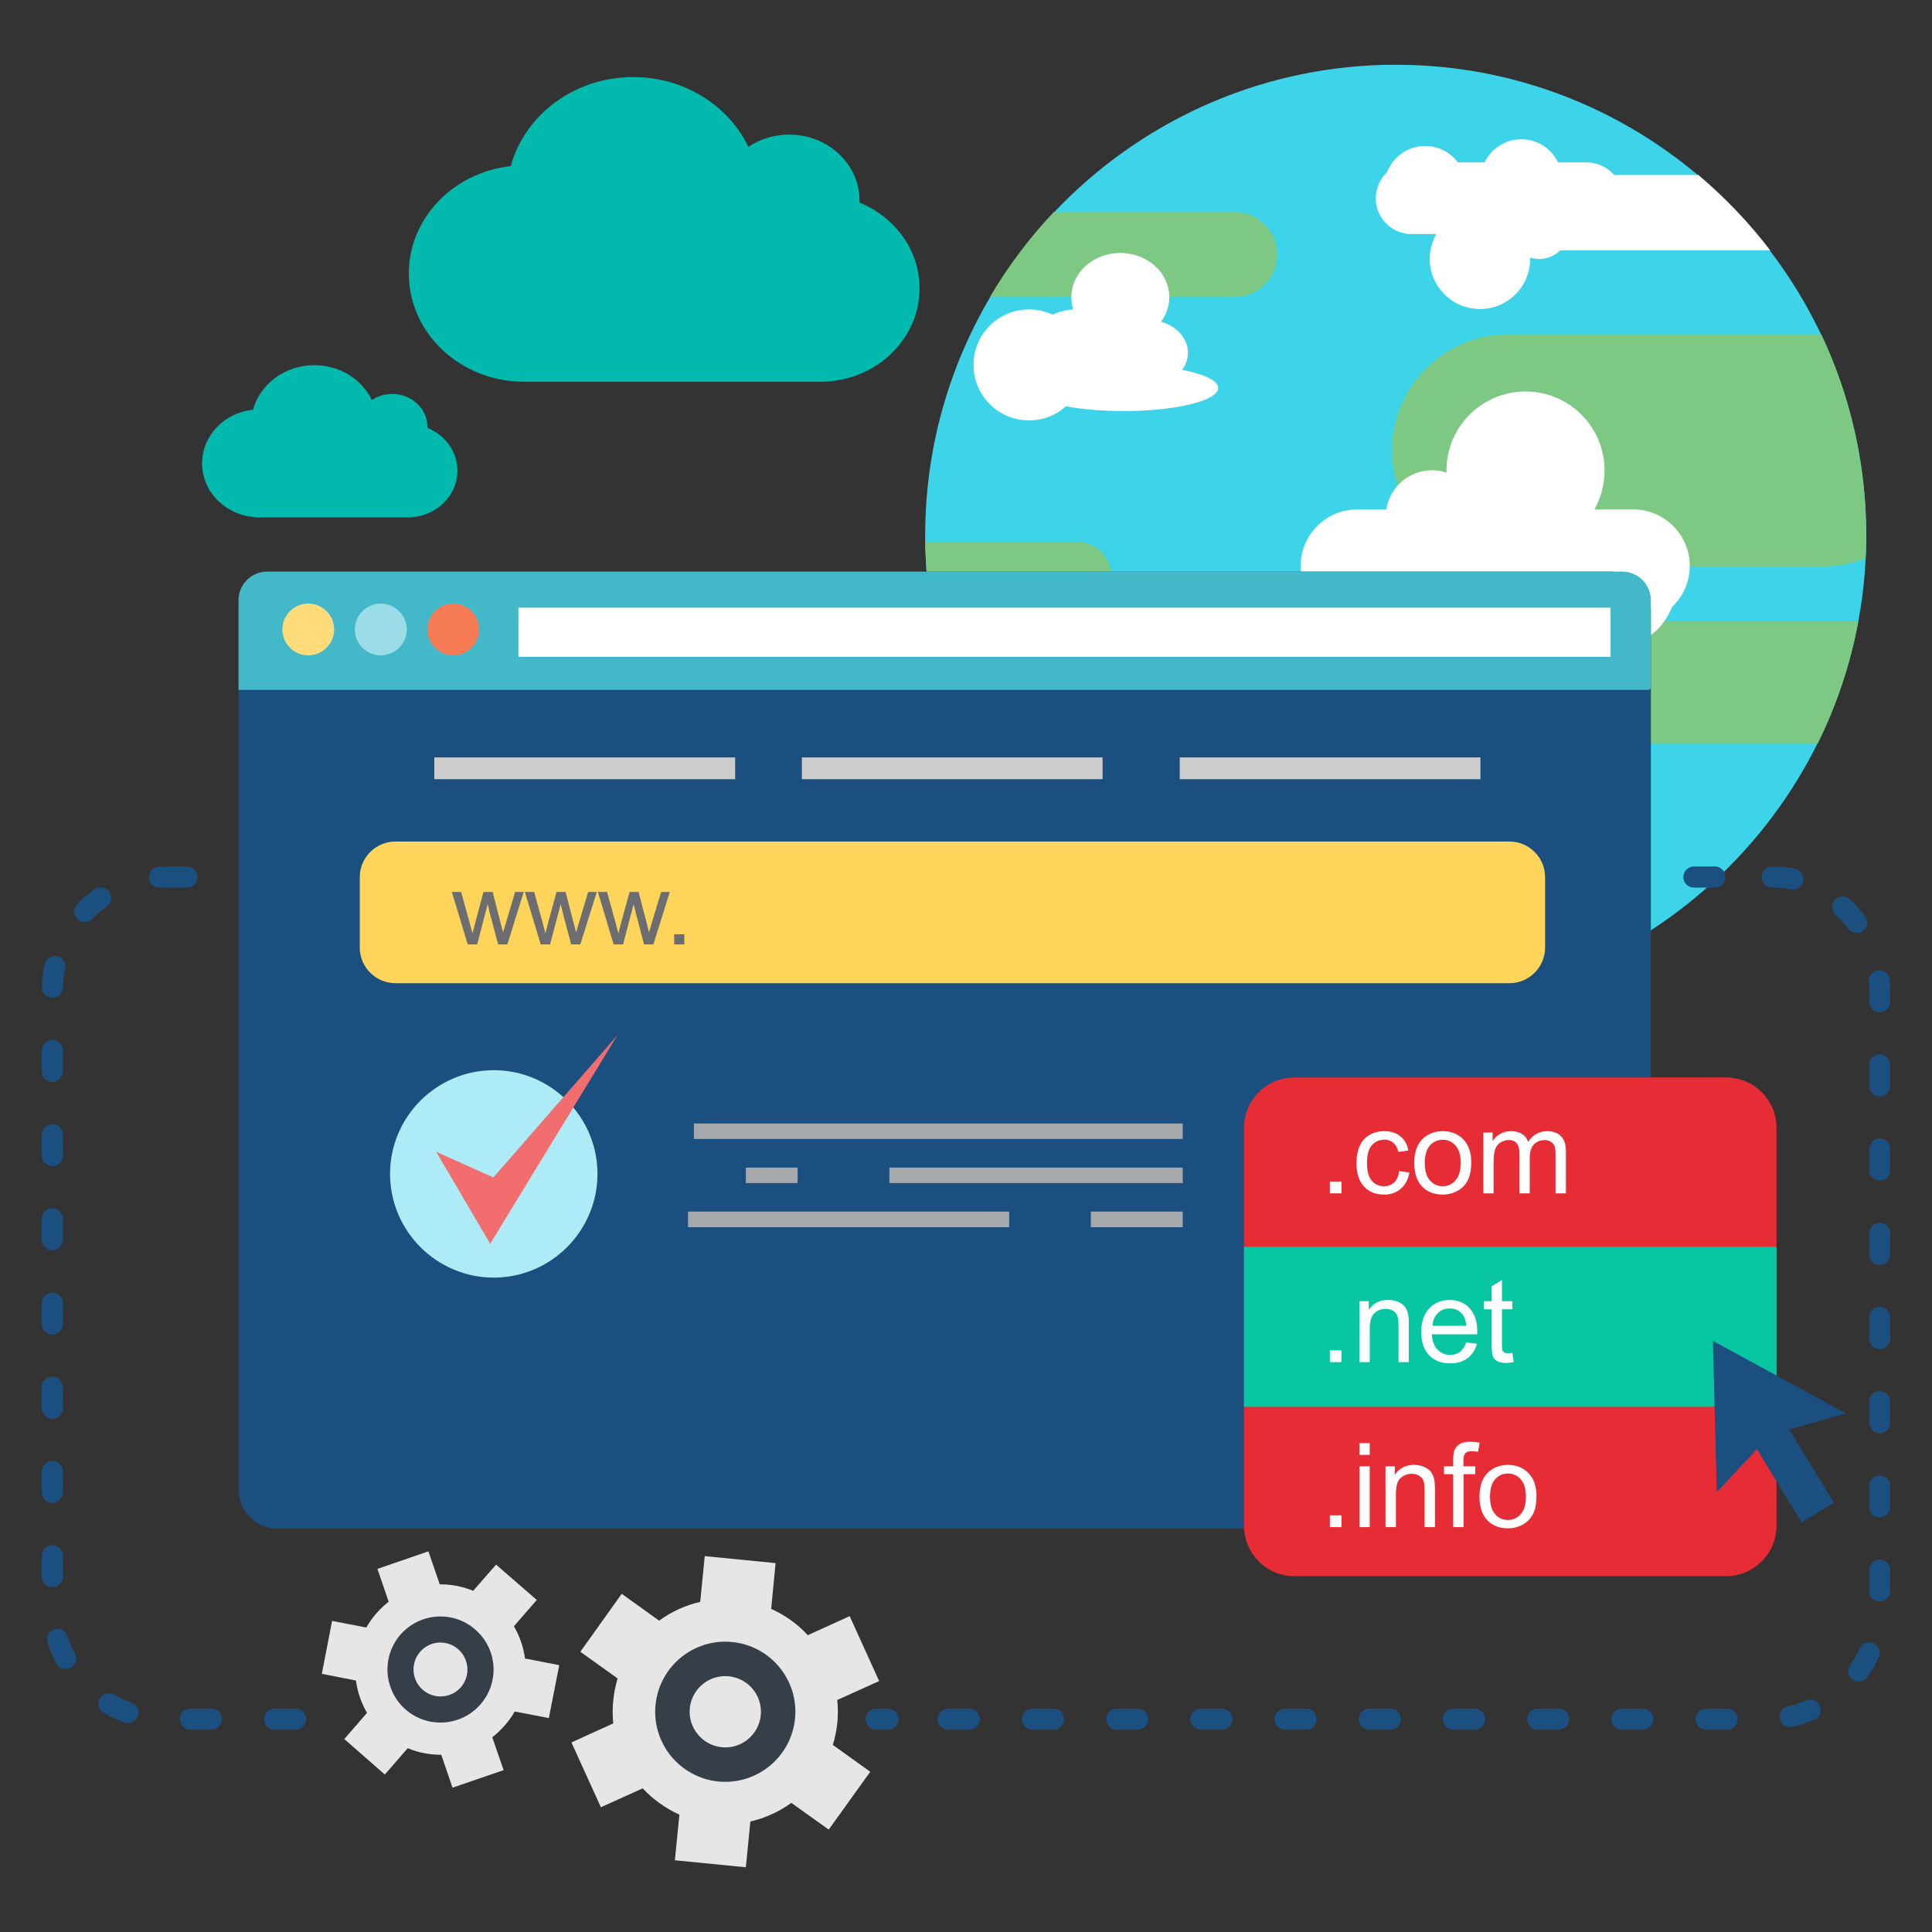 <?xml version="1.0" encoding="utf-8"?>
<!-- Generator: Adobe Illustrator 16.0.0, SVG Export Plug-In . SVG Version: 6.00 Build 0)  -->
<!DOCTYPE svg PUBLIC "-//W3C//DTD SVG 1.1//EN" "http://www.w3.org/Graphics/SVG/1.1/DTD/svg11.dtd">
<svg version="1.1" id="Domain_Checker_2_" xmlns="http://www.w3.org/2000/svg" xmlns:xlink="http://www.w3.org/1999/xlink" x="0px"
	 y="0px" width="1200px" height="1200px" viewBox="0 0 1200 1200" enable-background="new 0 0 1200 1200" xml:space="preserve">
<rect x="0" y="0" width="1200" height="1200" fill="#333333" stroke="none"/>
<g id="Domain_Checker_1_">
	<g>
		<path fill-rule="evenodd" clip-rule="evenodd" fill="#3DD4E9" d="M866.941,624.719c160.913,0,292.212-131.299,292.212-292.212
			c0-161-131.299-292.299-292.212-292.299c-160.999,0-292.299,131.299-292.299,292.299
			C574.643,493.419,705.942,624.719,866.941,624.719L866.941,624.719z"/>
		<path fill-rule="evenodd" clip-rule="evenodd" fill="#7DC983" d="M1154.22,385.945c-4.938,26.805-13.529,52.331-25.272,75.988
			H896.384c-20.936,0-38.037-17.103-38.037-37.951l0,0c0-20.934,17.102-38.037,38.037-38.037H1154.22z M1131.243,207.672
			c17.869,37.867,27.91,80.16,27.91,124.834c0,4.766-0.085,9.446-0.342,14.126c-8.25,3.403-17.357,5.188-26.803,5.188H936.633
			c-39.655,0-72.073-32.42-72.073-72.073l0,0c0-39.655,32.418-72.076,72.073-72.076H1131.243z M594.044,437.425
			c-12.082-31.313-18.892-65.35-19.316-100.919h94.367c11.491,0,20.937,9.445,20.937,20.933l0,0c0,3.063-0.683,5.957-1.874,8.595
			h53.78c19.657,0,35.739,16.083,35.739,35.74l0,0c0,19.657-16.082,35.652-35.739,35.652H594.044z M614.892,184.443
			c11.231-19.061,24.509-36.763,39.655-52.759H766.87c14.553,0,26.377,11.828,26.377,26.379l0,0c0,14.466-11.824,26.38-26.377,26.38
			H614.892z"/>
		<path fill-rule="evenodd" clip-rule="evenodd" fill="#FFFFFF" d="M1001.22,402.708c17.02,0,31.571-10.722,37.267-25.698
			c6.815-6.381,11.065-15.486,11.065-25.527l0,0c0-19.317-15.825-35.059-35.058-35.059h-24.167c4-7.148,6.295-15.402,6.295-24.168
			c0-27.144-21.954-49.098-49.097-49.098c-27.062,0-49.1,21.954-49.1,49.098c0,0.427,0.083,0.852,0.083,1.277
			c-2.891-0.936-5.867-1.447-9.016-1.447c-14.384,0-26.298,10.553-28.422,24.338h-18.129c-19.314,0-35.057,15.741-35.057,35.059l0,0
			c0,19.316,15.742,35.06,35.057,35.06h28.252c6.384,13.444,20.084,22.72,35.913,22.72c15.911,0,29.612-9.275,35.991-22.72h26.126
			C976.458,396.326,988.117,402.708,1001.22,402.708L1001.22,402.708z M1054.916,108.708c16.507,13.957,31.485,29.613,44.588,46.803
			H969.055c-3.319,3.317-7.914,5.36-12.933,5.36c-2.045,0-3.921-0.341-5.703-0.937c0,0.341,0,0.596,0,0.852
			c0,17.19-13.958,31.145-31.144,31.145c-17.271,0-31.231-13.955-31.231-31.145c0-5.616,1.536-10.807,4.083-15.402h-15.398
			c-12.169,0-22.21-9.956-22.21-22.209l0,0c0-6.382,2.72-12.083,6.975-16.168c3.661-9.529,12.851-16.338,23.659-16.338
			c8.339,0,15.739,4.001,20.337,10.211h16.594c4.084-8.509,12.765-14.38,22.806-14.38c10.038,0,18.806,5.872,22.803,14.38h17.955
			c6.723,0,12.765,3.064,16.935,7.828H1054.916z M639.145,192.186c5.274,0,10.209,1.19,14.719,3.231
			c3.746-1.785,8.17-2.979,12.764-3.231c-0.765-2.383-1.19-4.935-1.19-7.573c0-15.232,13.617-27.486,30.383-27.486
			c16.847,0,30.46,12.253,30.46,27.486c0,5.617-1.954,10.805-5.103,15.231c9.698,2.723,16.678,10.298,16.678,19.316
			c0,3.831-1.365,7.489-3.574,10.553c13.613,2.638,22.377,6.721,22.377,11.231c0,7.913-26.291,14.38-58.798,14.38
			c-13.445,0-25.784-1.105-35.741-2.978c-6.04,5.447-14.123,8.766-22.974,8.766c-19.059,0-34.463-15.403-34.463-34.464
			C604.682,207.588,620.086,192.186,639.145,192.186L639.145,192.186z"/>
	</g>
	<g>
		<g>
			<path fill-rule="evenodd" clip-rule="evenodd" fill="#1B4F7F" d="M172.317,355.056h828.816c13.36,0,24.253,10.977,24.253,24.25
				v545.967c0,13.271-10.893,24.162-24.253,24.162H172.317c-13.274,0-24.166-10.891-24.166-24.162V379.307
				C148.151,366.033,159.043,355.056,172.317,355.056L172.317,355.056z"/>
			<g>
				<path fill-rule="evenodd" clip-rule="evenodd" fill="#43B8C9" d="M165.765,355.056h841.922c9.702,0,17.7,7.998,17.7,17.699
					v54.29c0,0.766-0.681,1.447-1.531,1.447H148.151v-55.737C148.151,363.054,156.064,355.056,165.765,355.056L165.765,355.056z"/>
				<path fill-rule="evenodd" clip-rule="evenodd" fill="#FFDB79" d="M191.464,407.049c8.85,0,16.082-7.234,16.082-16.083
					c0-8.851-7.232-16.084-16.082-16.084c-8.851,0-16.082,7.233-16.082,16.084C175.382,399.814,182.613,407.049,191.464,407.049
					L191.464,407.049z"/>
				<path fill-rule="evenodd" clip-rule="evenodd" fill="#9BDDE7" d="M236.479,407.049c8.851,0,16.166-7.234,16.166-16.083
					c0-8.851-7.315-16.084-16.166-16.084c-8.85,0-16.084,7.233-16.084,16.084C220.395,399.814,227.629,407.049,236.479,407.049
					L236.479,407.049z"/>
				<path fill-rule="evenodd" clip-rule="evenodd" fill="#F77B55" d="M281.494,407.049c8.849,0,16.082-7.234,16.082-16.083
					c0-8.851-7.233-16.084-16.082-16.084c-8.851,0-16.084,7.233-16.084,16.084C265.41,399.814,272.644,407.049,281.494,407.049
					L281.494,407.049z"/>
				<rect x="321.997" y="377.435" fill-rule="evenodd" clip-rule="evenodd" fill="#FFFFFF" width="678.37" height="30.549"/>
			</g>
		</g>
		<g>
			<path fill-rule="evenodd" clip-rule="evenodd" fill="#FFD45B" d="M245.668,522.69H937.57c12.167,0,22.124,9.958,22.124,22.125
				v43.74c0,12.169-9.957,22.125-22.124,22.125H245.668c-12.254,0-22.209-9.956-22.209-22.125v-43.74
				C223.459,532.648,233.414,522.69,245.668,522.69L245.668,522.69z"/>
			<rect x="498.059" y="470.444" fill-rule="evenodd" clip-rule="evenodd" fill="#CCCCCC" width="186.78" height="13.53"/>
			<rect x="269.751" y="470.444" fill-rule="evenodd" clip-rule="evenodd" fill="#CCCCCC" width="186.866" height="13.53"/>
			<rect x="732.749" y="470.444" fill-rule="evenodd" clip-rule="evenodd" fill="#CCCCCC" width="186.781" height="13.53"/>
			<path fill-rule="evenodd" clip-rule="evenodd" fill="#6C6D70" d="M290.514,586.596l-9.872-32.59h5.786l5.191,18.806l1.872,6.977
				c0.085-0.34,0.596-2.55,1.701-6.722l5.105-19.061h5.703l4.849,18.891l1.617,6.212l1.872-6.297l5.617-18.806h5.36l-10.211,32.59
				h-5.701l-5.191-19.486l-1.276-5.614l-6.552,25.101H290.514z M335.869,586.596l-9.871-32.59h5.785l5.191,18.806l1.788,6.977
				c0.084-0.34,0.68-2.55,1.7-6.722l5.191-19.061h5.616l4.937,18.891l1.616,6.212l1.873-6.297l5.613-18.806h5.363l-10.214,32.59
				h-5.699l-5.191-19.486l-1.276-5.614l-6.638,25.101H335.869z M381.139,586.596l-9.787-32.59h5.703l5.189,18.806l1.873,6.977
				c0.083-0.34,0.682-2.55,1.701-6.722l5.192-19.061h5.614l4.937,18.891l1.531,6.212l1.871-6.297l5.702-18.806h5.36l-10.211,32.59
				h-5.787l-5.104-19.486l-1.362-5.614l-6.551,25.101H381.139z M418.75,586.596v-6.296h6.297v6.296H418.75z"/>
			<path fill-rule="evenodd" clip-rule="evenodd" fill="#ADECF7" d="M306.68,793.545c35.486,0,64.417-28.934,64.417-64.416
				c0-35.484-28.931-64.414-64.417-64.414c-35.483,0-64.414,28.93-64.414,64.414C242.266,764.611,271.196,793.545,306.68,793.545
				L306.68,793.545z"/>
			<polygon fill-rule="evenodd" clip-rule="evenodd" fill="#F26D6E" points="270.942,715.432 304.469,772.527 383.521,642.928 
				306.426,731.342 			"/>
			<rect x="431.004" y="697.814" fill-rule="evenodd" clip-rule="evenodd" fill="#A6A9AB" width="303.617" height="9.615"/>
			<rect x="552.433" y="725.217" fill-rule="evenodd" clip-rule="evenodd" fill="#A6A9AB" width="182.188" height="9.613"/>
			<rect x="427.343" y="752.531" fill-rule="evenodd" clip-rule="evenodd" fill="#A6A9AB" width="199.463" height="9.701"/>
			<rect x="677.521" y="752.531" fill-rule="evenodd" clip-rule="evenodd" fill="#A6A9AB" width="57.101" height="9.701"/>
			<rect x="463.255" y="725.217" fill-rule="evenodd" clip-rule="evenodd" fill="#A6A9AB" width="32.165" height="9.613"/>
		</g>
	</g>
	<g>
		<path fill-rule="evenodd" clip-rule="evenodd" fill="#E62C34" d="M803.802,669.223h268.387c17.187,0,31.229,14.043,31.229,31.23
			v247.285c0,17.188-14.043,31.229-31.229,31.229H803.802c-17.105,0-31.145-14.041-31.145-31.229V700.453
			C772.657,683.266,786.696,669.223,803.802,669.223L803.802,669.223z"/>
		<rect x="772.657" y="774.398" fill-rule="evenodd" clip-rule="evenodd" fill="#08C6A2" width="330.761" height="99.391"/>
		<path fill-rule="evenodd" clip-rule="evenodd" fill="#FEFEFE" d="M925.486,929.611c0,4.85,1.019,8.428,3.147,10.809
			c2.129,2.465,4.764,3.658,7.999,3.658c3.146,0,5.872-1.193,7.912-3.658c2.131-2.381,3.234-6.043,3.234-10.98
			c0-4.676-1.104-8.25-3.234-10.631c-2.127-2.389-4.766-3.576-7.912-3.576c-3.235,0-5.87,1.188-7.999,3.576
			C926.505,921.189,925.486,924.764,925.486,929.611L925.486,929.611z M918.933,929.611c0-6.977,1.956-12.168,5.788-15.488
			c3.234-2.807,7.232-4.254,11.912-4.254c5.191,0,9.446,1.705,12.765,5.107c3.231,3.404,4.936,8.084,4.936,14.127
			c0,4.85-0.766,8.592-2.214,11.402c-1.445,2.807-3.573,4.93-6.381,6.467c-2.725,1.529-5.786,2.293-9.105,2.293
			c-5.274,0-9.533-1.613-12.849-5.018C920.551,940.844,918.933,935.992,918.933,929.611L918.933,929.611z M902.598,948.502v-32.846
			h-5.704v-4.938h5.704v-3.996c0-2.553,0.254-4.426,0.682-5.703c0.591-1.615,1.699-2.979,3.231-4
			c1.529-1.02,3.743-1.531,6.552-1.531c1.789,0,3.744,0.174,5.957,0.598l-0.938,5.611c-1.36-0.168-2.636-0.338-3.831-0.338
			c-1.952,0-3.314,0.426-4.082,1.279c-0.853,0.762-1.189,2.381-1.189,4.59v3.49h7.315v4.938h-7.229v32.846H902.598z
			 M860.558,948.502v-37.783h5.787v5.365c2.724-4.17,6.721-6.215,11.999-6.215c2.297,0,4.339,0.428,6.298,1.275
			c1.872,0.77,3.317,1.873,4.254,3.234c0.937,1.277,1.617,2.893,1.956,4.682c0.255,1.189,0.427,3.234,0.427,6.213v23.229h-6.469
			v-22.975c0-2.639-0.254-4.596-0.68-5.871c-0.51-1.275-1.447-2.297-2.723-3.064c-1.193-0.766-2.725-1.189-4.426-1.189
			c-2.721,0-5.021,0.85-7.064,2.637c-1.955,1.701-2.889,5.021-2.889,9.871v20.592H860.558z M844.391,948.502v-37.783h6.381v37.783
			H844.391z M844.391,903.656v-7.316h6.381v7.316H844.391z M826.013,948.502v-7.316h7.232v7.316H826.013z"/>
		<path fill-rule="evenodd" clip-rule="evenodd" fill="#FEFEFE" d="M939.353,840.264l0.855,5.703
			c-1.787,0.338-3.408,0.594-4.852,0.594c-2.299,0-4.084-0.426-5.362-1.107c-1.274-0.768-2.209-1.701-2.722-2.893
			c-0.511-1.277-0.768-3.744-0.768-7.574v-21.781h-4.762v-5.023h4.762v-9.275l6.384-3.914v13.189h6.464v5.023h-6.464v22.123
			c0,1.783,0.169,2.979,0.341,3.488c0.251,0.51,0.596,0.936,1.106,1.277c0.512,0.34,1.275,0.424,2.213,0.424
			C937.23,840.518,938.165,840.434,939.353,840.264L939.353,840.264z M889.747,823.5h21.017c-0.256-3.146-1.104-5.531-2.379-7.146
			c-2.046-2.469-4.683-3.662-7.918-3.662c-2.979,0-5.446,0.939-7.401,2.895C891.022,817.541,889.917,820.182,889.747,823.5
			L889.747,823.5z M910.679,833.795l6.638,0.85c-1.021,3.834-2.978,6.895-5.784,8.936c-2.81,2.129-6.383,3.232-10.809,3.232
			c-5.532,0-9.872-1.697-13.105-5.102c-3.231-3.404-4.853-8.172-4.853-14.301c0-6.295,1.621-11.227,4.94-14.719
			c3.232-3.488,7.485-5.273,12.677-5.273c5.023,0,9.19,1.697,12.337,5.102c3.236,3.488,4.852,8.342,4.852,14.553
			c0,0.338-0.087,0.938-0.087,1.699h-28.163c0.259,4.088,1.446,7.32,3.576,9.535c2.039,2.127,4.677,3.232,7.826,3.232
			c2.384,0,4.34-0.596,6.041-1.787C908.385,838.479,909.742,836.518,910.679,833.795L910.679,833.795z M844.391,846.051v-37.869
			h5.785v5.363c2.725-4.088,6.725-6.127,12-6.127c2.299,0,4.339,0.426,6.297,1.189c1.872,0.85,3.319,1.959,4.255,3.234
			c0.938,1.363,1.616,2.893,1.956,4.766c0.259,1.189,0.341,3.234,0.341,6.211v23.232h-6.383v-22.977
			c0-2.637-0.254-4.598-0.763-5.871c-0.425-1.279-1.364-2.297-2.64-3.064c-1.275-0.766-2.726-1.189-4.427-1.189
			c-2.721,0-5.106,0.852-7.063,2.637c-1.952,1.701-2.978,4.936-2.978,9.783v20.682H844.391z M826.013,846.051v-7.318h7.232v7.318
			H826.013z"/>
		<path fill-rule="evenodd" clip-rule="evenodd" fill="#FEFEFE" d="M921.315,741.213V703.43h5.784v5.365
			c1.109-1.875,2.726-3.404,4.684-4.514c1.959-1.105,4.167-1.701,6.721-1.701c2.808,0,5.108,0.596,6.892,1.787
			c1.789,1.109,3.065,2.723,3.746,4.85c2.978-4.424,6.897-6.637,11.742-6.637c3.746,0,6.639,1.021,8.681,3.15
			c2.04,2.037,3.063,5.271,3.063,9.529v25.953h-6.466v-23.826c0-2.551-0.172-4.342-0.597-5.529c-0.43-1.107-1.191-1.959-2.299-2.641
			c-1.106-0.764-2.383-1.105-3.826-1.105c-2.639,0-4.852,0.938-6.639,2.639c-1.788,1.785-2.639,4.682-2.639,8.512v21.951h-6.381
			v-24.506c0-2.896-0.515-5.021-1.619-6.469c-1.021-1.359-2.725-2.127-5.104-2.127c-1.787,0-3.492,0.512-5.02,1.447
			c-1.536,0.934-2.641,2.299-3.32,4.168c-0.682,1.787-1.02,4.428-1.02,7.916v19.57H921.315z M884.98,722.322
			c0,4.852,1.023,8.428,3.146,10.807c2.132,2.465,4.771,3.66,8.003,3.66c3.148,0,5.874-1.195,7.912-3.66
			c2.128-2.379,3.231-6.041,3.231-10.977c0-4.682-1.104-8.256-3.231-10.637c-2.126-2.385-4.764-3.576-7.912-3.576
			c-3.232,0-5.871,1.191-8.003,3.576C886.004,713.896,884.98,717.471,884.98,722.322L884.98,722.322z M878.429,722.322
			c0-6.977,1.958-12.168,5.786-15.488c3.233-2.807,7.233-4.254,11.915-4.254c5.187,0,9.446,1.701,12.762,5.104
			c3.234,3.404,4.935,8.088,4.935,14.129c0,4.848-0.764,8.596-2.208,11.4c-1.449,2.809-3.578,4.936-6.384,6.467
			c-2.809,1.533-5.787,2.299-9.104,2.299c-5.278,0-9.533-1.615-12.85-5.02C880.049,733.557,878.429,728.703,878.429,722.322
			L878.429,722.322z M869.068,727.346l6.297,0.936c-0.682,4.252-2.47,7.656-5.274,10.039c-2.808,2.467-6.297,3.658-10.469,3.658
			c-5.104,0-9.274-1.615-12.423-5.02c-3.152-3.402-4.68-8.256-4.68-14.465c0-4.086,0.682-7.658,2.041-10.723
			c1.276-3.064,3.405-5.361,6.125-6.893c2.725-1.533,5.79-2.299,9.022-2.299c4.086,0,7.49,1.021,10.041,3.15
			c2.639,2.037,4.256,5.02,5.021,8.85l-6.215,0.934c-0.594-2.553-1.614-4.426-3.146-5.699c-1.529-1.277-3.321-1.959-5.448-1.959
			c-3.233,0-5.872,1.193-7.911,3.492c-1.959,2.293-2.979,5.953-2.979,10.891c0,5.107,0.936,8.764,2.895,11.059
			c1.956,2.297,4.51,3.492,7.656,3.492c2.466,0,4.597-0.768,6.299-2.297C867.536,732.959,868.642,730.578,869.068,727.346
			L869.068,727.346z M826.013,741.213v-7.318h7.232v7.318H826.013z"/>
	</g>
	<g>
		<g>
			<path fill-rule="evenodd" clip-rule="evenodd" fill="#E6E6E6" d="M478.997,999.303c8.679,3.916,16.423,9.447,22.721,16.338
				l26.038-11.826l18.296,40.332l-26.039,11.744c0.511,4.594,0.511,9.361,0.085,14.127c-0.512,4.766-1.447,9.361-2.809,13.785
				l23.231,16.68l-25.785,35.906l-23.23-16.592c-7.487,5.447-16.167,9.445-25.442,11.572l-2.808,28.424l-44.08-4.342l2.81-28.336
				c-8.679-3.914-16.424-9.531-22.806-16.338l-25.955,11.742l-18.293-40.25l25.953-11.824c-0.426-4.598-0.511-9.275,0-14.043
				c0.424-4.766,1.445-9.445,2.723-13.871l-23.147-16.592l25.699-35.996l23.231,16.678c7.573-5.527,16.253-9.531,25.528-11.658
				l2.809-28.42l43.992,4.34L478.997,999.303z"/>
			<path fill-rule="evenodd" clip-rule="evenodd" fill="#363F48" d="M452.617,1041.168c12.169,1.197,21.104,11.998,19.913,24.17
				c-1.192,12.17-12.083,21.104-24.167,19.912c-12.169-1.191-21.104-12.084-19.913-24.252
				C429.643,1048.914,440.45,1039.98,452.617,1041.168L452.617,1041.168z M454.746,1019.896
				c23.911,2.299,41.439,23.656,39.057,47.568c-2.381,23.91-23.656,41.357-47.567,39.059c-23.912-2.383-41.441-23.656-39.059-47.568
				C409.476,1035.045,430.835,1017.514,454.746,1019.896L454.746,1019.896z"/>
		</g>
		<g>
			<path fill-rule="evenodd" clip-rule="evenodd" fill="#E6E6E6" d="M319.189,1010.111c3.659,6.213,5.957,13.018,6.894,19.998
				l21.273,4.166l-6.468,32.848l-21.188-4.084c-1.701,3.063-3.829,5.959-6.212,8.68c-2.383,2.725-4.935,5.191-7.743,7.316
				l7.063,20.428l-31.74,10.889l-6.978-20.42c-7.063,0-14.21-1.277-20.848-4.088l-14.211,16.34l-25.188-22.039l14.124-16.256
				c-3.656-6.297-5.956-13.105-6.891-20.082l-21.191-4.166l6.384-32.848l21.273,4.084c1.701-2.979,3.745-5.955,6.126-8.68
				c2.384-2.725,5.022-5.193,7.744-7.318l-6.978-20.422l31.656-10.893l7.063,20.506c7.063-0.084,14.125,1.279,20.762,4.002
				l14.212-16.256l25.271,21.957L319.189,1010.111z"/>
			<path fill-rule="evenodd" clip-rule="evenodd" fill="#363F48" d="M284.556,1024.322c6.979,6.125,7.744,16.678,1.703,23.652
				c-6.127,6.98-16.679,7.662-23.656,1.619c-6.978-6.041-7.744-16.676-1.617-23.654
				C267.026,1018.959,277.578,1018.281,284.556,1024.322L284.556,1024.322z M295.192,1012.152
				c13.785,11.914,15.233,32.764,3.233,46.463c-11.912,13.699-32.76,15.146-46.46,3.232c-13.701-11.998-15.148-32.758-3.233-46.543
				C260.731,1001.605,281.494,1000.154,295.192,1012.152L295.192,1012.152z"/>
		</g>
	</g>
	<g>
		<polygon fill-rule="evenodd" clip-rule="evenodd" fill="#1B4F7F" points="1063.934,832.859 1105.204,855.326 1146.476,877.875 
			1111.33,887.832 1139.071,933.27 1118.991,945.607 1091.247,900.086 1066.317,926.803 1065.126,879.832 		"/>
		<path fill="#1B4F7F" d="M99.392,551.367c-3.574,0.255-6.638-2.554-6.893-6.125c-0.17-3.576,2.552-6.724,6.212-6.894h0.425
			l0.511-0.084h0.51h0.513h0.425h0.51h0.511l0.511-0.085h0.51h13.021c3.659,0,6.553,2.979,6.553,6.551
			c0,3.662-2.894,6.553-6.553,6.553h-13.021h-0.426h-0.424h-0.426h-0.427l-0.339,0.084h-0.425h-0.426h-0.426H99.392z M58.716,552.39
			c2.894-2.128,6.979-1.448,9.105,1.53c2.126,2.894,1.446,6.978-1.53,9.105l-0.172,0.086l-0.34,0.255l-0.341,0.254l-0.256,0.171
			l-0.34,0.253l-0.34,0.258l-0.255,0.252l-0.34,0.171l-0.256,0.256l-0.341,0.254l-0.256,0.256l-0.339,0.252l-0.256,0.258
			l-0.341,0.255l-0.256,0.169l-0.34,0.255l-0.256,0.256l-0.34,0.255l-0.254,0.254l-0.257,0.256l-0.341,0.258l-0.254,0.252
			l-0.256,0.341l-0.34,0.257l-0.255,0.255l-0.257,0.255l-0.341,0.256l-0.255,0.255l-0.255,0.254l-0.255,0.34l-0.255,0.255H57.27
			c-2.468,2.638-6.638,2.723-9.189,0.17c-2.64-2.469-2.724-6.638-0.17-9.188l0.085-0.171l0.34-0.257l0.255-0.339l0.341-0.34
			l0.34-0.34l0.341-0.339l0.34-0.256l0.341-0.343l0.34-0.341l0.341-0.339l0.342-0.253l0.339-0.338l0.341-0.343l0.34-0.256
			l0.341-0.34l0.341-0.255l0.34-0.339l0.424-0.256l0.343-0.34l0.339-0.258l0.341-0.34l0.341-0.251l0.425-0.344l0.342-0.255
			l0.341-0.255l0.424-0.339l0.339-0.255l0.343-0.254l0.426-0.254l0.339-0.258l0.426-0.34L58.716,552.39z M27.742,598.851
			c0.765-3.574,4.255-5.788,7.829-5.019c3.487,0.765,5.7,4.253,4.936,7.828v0.085l-0.086,0.34l-0.085,0.425l-0.086,0.341
			l-0.082,0.428l-0.087,0.425v0.339l-0.085,0.426l-0.085,0.425l-0.086,0.341l-0.086,0.424v0.426l-0.085,0.344l-0.084,0.426v0.424
			l-0.086,0.34v0.426l-0.085,0.425v0.341l-0.085,0.424v0.429l-0.085,0.425v0.34v0.425l-0.085,0.425v0.426v0.342v0.424l-0.086,0.427
			v0.427l0,0c-0.084,3.658-3.063,6.467-6.722,6.381c-3.574-0.084-6.468-3.063-6.296-6.721v-0.087v-0.512v-0.51v-0.427l0.084-0.51
			v-0.51v-0.51l0.086-0.428v-0.511l0.084-0.51v-0.511l0.085-0.424v-0.512l0.086-0.509l0.085-0.429v-0.51l0.085-0.51l0.084-0.426
			l0.086-0.51l0.085-0.51v-0.428l0.086-0.511l0.085-0.425l0.084-0.51l0.087-0.425l0.085-0.511l0.169-0.51l0.085-0.429l0.086-0.51
			l0.085-0.425V598.851z M25.955,652.375c0-3.572,2.979-6.467,6.553-6.467c3.572,0,6.551,2.895,6.551,6.467v13.104
			c0,3.658-2.979,6.553-6.551,6.553c-3.573,0-6.553-2.895-6.553-6.553V652.375z M25.955,704.705c0-3.572,2.979-6.551,6.553-6.551
			c3.572,0,6.551,2.979,6.551,6.551v13.107c0,3.576-2.979,6.555-6.551,6.555c-3.573,0-6.553-2.979-6.553-6.555V704.705z
			 M25.955,757.041c0-3.656,2.979-6.553,6.553-6.553c3.572,0,6.551,2.896,6.551,6.553v13.02c0,3.658-2.979,6.553-6.551,6.553
			c-3.573,0-6.553-2.895-6.553-6.553V757.041z M25.955,809.289c0-3.578,2.979-6.467,6.553-6.467c3.572,0,6.551,2.889,6.551,6.467
			v13.102c0,3.578-2.979,6.557-6.551,6.557c-3.573,0-6.553-2.979-6.553-6.557V809.289z M25.955,861.621
			c0-3.574,2.979-6.551,6.553-6.551c3.572,0,6.551,2.977,6.551,6.551v13.105c0,3.572-2.979,6.551-6.551,6.551
			c-3.573,0-6.553-2.979-6.553-6.551V861.621z M25.955,913.953c0-3.656,2.979-6.553,6.553-6.553c3.572,0,6.551,2.896,6.551,6.553
			v13.02c0,3.662-2.979,6.555-6.551,6.555c-3.573,0-6.553-2.893-6.553-6.555V913.953z M25.955,966.203
			c0-3.576,2.979-6.467,6.553-6.467c3.572,0,6.551,2.891,6.551,6.467v13.107c0,3.572-2.979,6.547-6.551,6.547
			c-3.573,0-6.553-2.975-6.553-6.547V966.203z M29.529,1020.238c-1.108-3.488,0.767-7.15,4.17-8.256
			c3.489-1.105,7.147,0.768,8.253,4.254l0.086,0.344l0.169,0.338l0.087,0.34l0.084,0.428l0.17,0.338l0.085,0.342l0.171,0.426
			l0.17,0.34l0.086,0.34l0.17,0.426l0.17,0.342l0.086,0.338l0.17,0.344l0.169,0.426l0.085,0.34l0.171,0.338l0.17,0.34l0.17,0.428
			l0.171,0.338l0.086,0.344l0.17,0.338l0.17,0.34l0.17,0.342l0.17,0.426l0.17,0.338l0.171,0.342l0.169,0.342l0.171,0.342
			l0.256,0.338l0.17,0.338l0.086,0.174c1.701,3.232,0.51,7.145-2.64,8.85c-3.233,1.701-7.146,0.51-8.848-2.639l-0.173-0.254
			l-0.253-0.426l-0.172-0.428l-0.254-0.426l-0.171-0.424l-0.254-0.428l-0.171-0.424l-0.171-0.424l-0.256-0.426l-0.17-0.426
			l-0.169-0.428l-0.257-0.426l-0.169-0.424l-0.171-0.428l-0.168-0.422l-0.172-0.426l-0.256-0.424l-0.17-0.43l-0.171-0.426
			L31.146,1025l-0.171-0.508l-0.17-0.426l-0.171-0.424l-0.084-0.426l-0.17-0.426l-0.171-0.514l-0.171-0.426l-0.17-0.424
			l-0.172-0.424l-0.083-0.51L29.529,1020.238z M64.332,1063.805c-3.146-1.785-4.17-5.787-2.383-8.934
			c1.874-3.146,5.872-4.172,9.021-2.383v0.086l0.341,0.17l0.341,0.168l0.339,0.172l0.342,0.254l0.34,0.172l0.341,0.168l0.341,0.174
			l0.34,0.164l0.34,0.172l0.341,0.172l0.339,0.172l0.342,0.17l0.34,0.17l0.34,0.17l0.427,0.172l0.341,0.168l0.34,0.172l0.34,0.172
			l0.34,0.166l0.341,0.172l0.426,0.17l0.341,0.084l0.34,0.17l0.339,0.17l0.428,0.172l0.34,0.084l0.34,0.17l0.341,0.172l0.426,0.084
			l0.34,0.168h0.086c3.404,1.195,5.19,4.938,3.998,8.342c-1.19,3.404-4.935,5.193-8.338,4l-0.171-0.086l-0.425-0.17l-0.511-0.172
			l-0.427-0.168l-0.424-0.17l-0.426-0.168l-0.426-0.174l-0.426-0.168l-0.425-0.172l-0.512-0.172l-0.425-0.166l-0.425-0.172
			l-0.427-0.254l-0.425-0.172l-0.426-0.17l-0.425-0.172l-0.426-0.256l-0.426-0.168l-0.426-0.256l-0.425-0.17l-0.339-0.256
			l-0.428-0.17l-0.425-0.17l-0.425-0.254l-0.425-0.256l-0.427-0.172l-0.425-0.254l-0.34-0.254l-0.428-0.172l-0.426-0.254
			L64.332,1063.805L64.332,1063.805z M118.197,1074.357c-3.573,0-6.552-2.979-6.552-6.553c0-3.656,2.979-6.551,6.552-6.551h13.104
			c3.574,0,6.553,2.895,6.553,6.551c0,3.574-2.979,6.553-6.553,6.553H118.197z M170.531,1074.357c-3.661,0-6.553-2.979-6.553-6.553
			c0-3.656,2.892-6.551,6.553-6.551h13.104c3.572,0,6.467,2.895,6.467,6.551c0,3.574-2.895,6.553-6.467,6.553H170.531z
			 M544.179,1074.357c-3.574,0-6.552-2.979-6.552-6.553c0-3.656,2.978-6.551,6.552-6.551h7.404c3.659,0,6.552,2.895,6.552,6.551
			c0,3.574-2.893,6.553-6.552,6.553H544.179z M588.938,1074.357c-3.574,0-6.551-2.979-6.551-6.553c0-3.656,2.977-6.551,6.551-6.551
			h13.104c3.573,0,6.551,2.895,6.551,6.551c0,3.574-2.978,6.553-6.551,6.553H588.938z M641.271,1074.357
			c-3.659,0-6.552-2.979-6.552-6.553c0-3.656,2.893-6.551,6.552-6.551h13.021c3.659,0,6.552,2.895,6.552,6.551
			c0,3.574-2.893,6.553-6.552,6.553H641.271z M693.52,1074.357c-3.572,0-6.468-2.979-6.468-6.553c0-3.656,2.896-6.551,6.468-6.551
			h13.103c3.659,0,6.552,2.895,6.552,6.551c0,3.574-2.893,6.553-6.552,6.553H693.52z M745.849,1074.357
			c-3.572,0-6.55-2.979-6.55-6.553c0-3.656,2.978-6.551,6.55-6.551h13.109c3.572,0,6.553,2.895,6.553,6.551
			c0,3.574-2.98,6.553-6.553,6.553H745.849z M798.186,1074.357c-3.658,0-6.554-2.979-6.554-6.553c0-3.656,2.896-6.551,6.554-6.551
			h13.02c3.657,0,6.551,2.895,6.551,6.551c0,3.574-2.894,6.553-6.551,6.553H798.186z M850.435,1074.357
			c-3.577,0-6.469-2.979-6.469-6.553c0-3.656,2.892-6.551,6.469-6.551h13.101c3.579,0,6.556,2.895,6.556,6.551
			c0,3.574-2.977,6.553-6.556,6.553H850.435z M902.766,1074.357c-3.573,0-6.55-2.979-6.55-6.553c0-3.656,2.977-6.551,6.55-6.551
			h13.105c3.573,0,6.552,2.895,6.552,6.551c0,3.574-2.979,6.553-6.552,6.553H902.766z M955.098,1074.357
			c-3.658,0-6.552-2.979-6.552-6.553c0-3.656,2.894-6.551,6.552-6.551h13.021c3.658,0,6.55,2.895,6.55,6.551
			c0,3.574-2.892,6.553-6.55,6.553H955.098z M1007.349,1074.357c-3.576,0-6.469-2.979-6.469-6.553c0-3.656,2.893-6.551,6.469-6.551
			h13.103c3.573,0,6.551,2.895,6.551,6.551c0,3.574-2.978,6.553-6.551,6.553H1007.349z M1059.678,1074.357
			c-3.574,0-6.552-2.979-6.552-6.553c0-3.656,2.978-6.551,6.552-6.551h13.104c3.575,0,6.553,2.895,6.553,6.551
			c0,3.574-2.978,6.553-6.553,6.553H1059.678z M1113.288,1072.572c-3.572,0.762-7.062-1.447-7.828-5.021
			c-0.768-3.488,1.447-6.98,5.021-7.746l0,0l0.426-0.086l0.424-0.082l0.342-0.086l0.427-0.17l0.339-0.086l0.427-0.086l0.341-0.082
			l0.423-0.088l0.342-0.084l0.339-0.168l0.426-0.086l0.341-0.086l0.427-0.17l0.339-0.084l0.428-0.084l0.338-0.172l0.34-0.088
			l0.427-0.168l0.337-0.082l0.345-0.176l0.425-0.086l0.342-0.168l0.338-0.084l0.425-0.172l0.343-0.17l0.338-0.084l0.341-0.172
			l0.425-0.17l0.344-0.17l0.339-0.084l0,0c3.321-1.445,7.148,0.084,8.595,3.404c1.447,3.316-0.085,7.145-3.404,8.592h-0.086
			l-0.425,0.172l-0.426,0.172l-0.425,0.168l-0.425,0.174l-0.426,0.168l-0.427,0.17l-0.51,0.168l-0.424,0.172l-0.427,0.17
			l-0.425,0.17l-0.509,0.17l-0.426,0.17l-0.43,0.174l-0.423,0.084l-0.514,0.17l-0.423,0.168l-0.426,0.088l-0.509,0.17l-0.427,0.17
			l-0.428,0.084l-0.509,0.172l-0.427,0.082l-0.425,0.172l-0.51,0.086l-0.424,0.086l-0.51,0.168l-0.429,0.084l-0.51,0.086
			l-0.426,0.172L1113.288,1072.572L1113.288,1072.572z M1159.838,1041.682c-2.13,2.891-6.214,3.66-9.107,1.531
			c-2.978-2.045-3.655-6.127-1.618-9.105l0.17-0.256l0.256-0.254l0.254-0.34l0.173-0.34l0.256-0.342l0.171-0.254l0.255-0.344
			l0.169-0.338l0.254-0.342l0.172-0.342l0.17-0.336l0.255-0.342l0.169-0.256l0.171-0.34l0.256-0.34l0.17-0.342l0.171-0.344
			l0.169-0.338l0.259-0.34l0.168-0.342l0.17-0.338l0.17-0.344l0.172-0.338l0.17-0.338l0.257-0.342l0.165-0.342l0.172-0.342
			l0.172-0.338l0.169-0.426l0.084-0.342l0.171-0.254c1.532-3.32,5.448-4.766,8.682-3.234c3.315,1.533,4.679,5.451,3.232,8.682
			l-0.169,0.34l-0.256,0.426l-0.17,0.424l-0.256,0.424l-0.17,0.428l-0.168,0.424l-0.261,0.426l-0.169,0.428l-0.255,0.426
			l-0.254,0.422l-0.173,0.342l-0.252,0.424l-0.256,0.426l-0.171,0.426l-0.254,0.43l-0.258,0.338l-0.168,0.428l-0.255,0.422
			l-0.257,0.342l-0.259,0.426l-0.253,0.424l-0.256,0.342l-0.253,0.426l-0.256,0.426l-0.257,0.338l-0.252,0.426l-0.256,0.342
			l-0.255,0.426l-0.257,0.34l-0.254,0.424L1159.838,1041.682z M1174.045,988.328c0,3.572-2.978,6.551-6.552,6.551
			c-3.659,0-6.551-2.979-6.551-6.551v-13.105c0-3.576,2.892-6.555,6.551-6.555c3.574,0,6.552,2.979,6.552,6.555V988.328z
			 M1174.045,935.992c0,3.66-2.978,6.555-6.552,6.555c-3.659,0-6.551-2.895-6.551-6.555v-13.018c0-3.658,2.892-6.555,6.551-6.555
			c3.574,0,6.552,2.896,6.552,6.555V935.992z M1174.045,883.746c0,3.572-2.978,6.467-6.552,6.467c-3.659,0-6.551-2.895-6.551-6.467
			v-13.104c0-3.66,2.892-6.549,6.551-6.549c3.574,0,6.552,2.889,6.552,6.549V883.746z M1174.045,831.412
			c0,3.574-2.978,6.553-6.552,6.553c-3.659,0-6.551-2.979-6.551-6.553v-13.104c0-3.574,2.892-6.553,6.551-6.553
			c3.574,0,6.552,2.979,6.552,6.553V831.412z M1174.045,779.08c0,3.66-2.978,6.553-6.552,6.553c-3.659,0-6.551-2.893-6.551-6.553
			v-13.018c0-3.658,2.892-6.553,6.551-6.553c3.574,0,6.552,2.895,6.552,6.553V779.08z M1174.045,726.832
			c0,3.576-2.978,6.465-6.552,6.465c-3.659,0-6.551-2.889-6.551-6.465v-13.105c0-3.572,2.892-6.553,6.551-6.553
			c3.574,0,6.552,2.98,6.552,6.553V726.832z M1174.045,674.498c0,3.576-2.978,6.555-6.552,6.555c-3.659,0-6.551-2.979-6.551-6.555
			v-13.104c0-3.572,2.892-6.551,6.551-6.551c3.574,0,6.552,2.979,6.552,6.551V674.498z M1174.045,622.166
			c0,3.66-2.978,6.553-6.552,6.553c-3.659,0-6.551-2.893-6.551-6.553v-6.809v-0.424v-0.426v-0.425v-0.341v-0.424l-0.087-0.427
			v-0.427v-0.424v-0.342l-0.083-0.426v-0.425v-0.425l-0.087-0.34v-0.339c-0.34-3.663,2.298-6.812,5.957-7.151
			c3.574-0.34,6.724,2.385,7.064,5.957l0.083,0.425v0.511v0.428l0.085,0.51v0.51l0.086,0.51v0.427v0.51v0.512v0.51l0.084,0.511
			v0.424v0.512v0.51V622.166z M1158.474,569.068c2.212,2.894,1.617,6.977-1.275,9.102c-2.896,2.217-6.978,1.619-9.104-1.189
			l-0.172-0.171l-0.254-0.339l-0.173-0.256l-0.253-0.34l-0.255-0.254l-0.256-0.341l-0.256-0.258l-0.17-0.339l-0.257-0.341
			l-0.256-0.251l-0.255-0.259l-0.254-0.34l-0.256-0.254l-0.254-0.341l-0.256-0.255l-0.256-0.254l-0.254-0.343l-0.254-0.251
			l-0.259-0.258l-0.341-0.341l-0.254-0.253l-0.256-0.256l-0.256-0.255l-0.255-0.34l-0.255-0.254l-0.342-0.255l-0.252-0.256
			l-0.255-0.255l-0.256-0.255l-0.342-0.257l-0.258-0.341h-0.083c-2.636-2.469-2.893-6.638-0.425-9.276
			c2.383-2.635,6.55-2.889,9.19-0.421l0.17,0.082l0.338,0.339l0.343,0.341l0.343,0.343l0.34,0.256l0.339,0.339l0.339,0.34
			l0.258,0.34l0.339,0.339l0.34,0.257l0.34,0.341l0.341,0.34l0.255,0.34l0.343,0.34l0.34,0.341l0.256,0.339l0.34,0.341l0.341,0.339
			l0.254,0.34l0.341,0.34l0.256,0.429l0.339,0.339l0.339,0.34l0.258,0.341l0.255,0.338l0.339,0.425l0.258,0.34l0.341,0.344
			l0.253,0.34l0.257,0.423l0.34,0.34L1158.474,569.068z M1114.82,539.54c3.574,0.68,5.872,4.086,5.277,7.659
			c-0.682,3.489-4.085,5.874-7.66,5.192h-0.085l-0.424-0.088l-0.429-0.081l-0.341-0.089h-0.425l-0.338-0.082l-0.427-0.087
			l-0.425-0.082h-0.341l-0.422-0.088h-0.432l-0.423-0.083h-0.341l-0.425-0.088h-0.427l-0.34-0.084h-0.422l-0.428-0.085h-0.428
			h-0.426l-0.338-0.085h-0.426h-0.426h-0.425h-0.338l-0.429-0.084h-0.427h-0.427h-0.423h-0.426c-3.574,0-6.466-2.891-6.466-6.553
			c0-3.572,2.892-6.551,6.466-6.551h0.511l0.509,0.085h0.513h0.512h0.425h0.51h0.511l0.511,0.084h0.509h0.428l0.511,0.085h0.511
			l0.511,0.085h0.424l0.51,0.086h0.509l0.428,0.085h0.512l0.51,0.084l0.427,0.085l0.51,0.088h0.51l0.427,0.081l0.51,0.089
			l0.512,0.083l0.424,0.088l0.511,0.081l0.426,0.088l0.51,0.083H1114.82z M1065.211,538.179c3.573,0,6.467,2.979,6.467,6.551
			c0,3.662-2.894,6.553-6.467,6.553h-13.103c-3.576,0-6.555-2.891-6.555-6.553c0-3.572,2.979-6.551,6.555-6.551H1065.211z"/>
	</g>
	<g>
		<path fill-rule="evenodd" clip-rule="evenodd" fill="#01B9AD" d="M393.307,47.866c-36.591,0-67.394,23.484-76.074,55.31
			c-35.653,3.915-63.311,32.337-63.311,66.714c0,37.103,32.081,67.226,71.65,67.226l0,0H508.78l0,0c0.171,0,0.34,0,0.595,0
			c34.122,0,61.778-25.954,61.778-58.035c0-23.827-15.317-44.334-37.356-53.269c0.084-0.342,0.084-0.766,0.084-1.191
			c0-22.635-19.57-41.017-43.736-41.017c-9.445,0-18.127,2.809-25.273,7.575C452.532,65.65,425.132,47.866,393.307,47.866
			L393.307,47.866z"/>
		<path fill-rule="evenodd" clip-rule="evenodd" fill="#01B9AD" d="M195.206,226.818c-18.294,0-33.696,11.744-38.036,27.657
			c-17.869,1.872-31.654,16.083-31.654,33.357c0,18.55,15.996,33.527,35.825,33.527l0,0h91.562l0,0c0.17,0,0.255,0,0.34,0
			c17.02,0,30.889-12.935,30.889-28.934c0-11.998-7.659-22.208-18.635-26.632c0-0.255,0-0.428,0-0.597
			c0-11.318-9.786-20.508-21.87-20.508c-4.68,0-9.104,1.362-12.679,3.745C224.821,235.668,211.119,226.818,195.206,226.818
			L195.206,226.818z"/>
	</g>
</g>
</svg>
